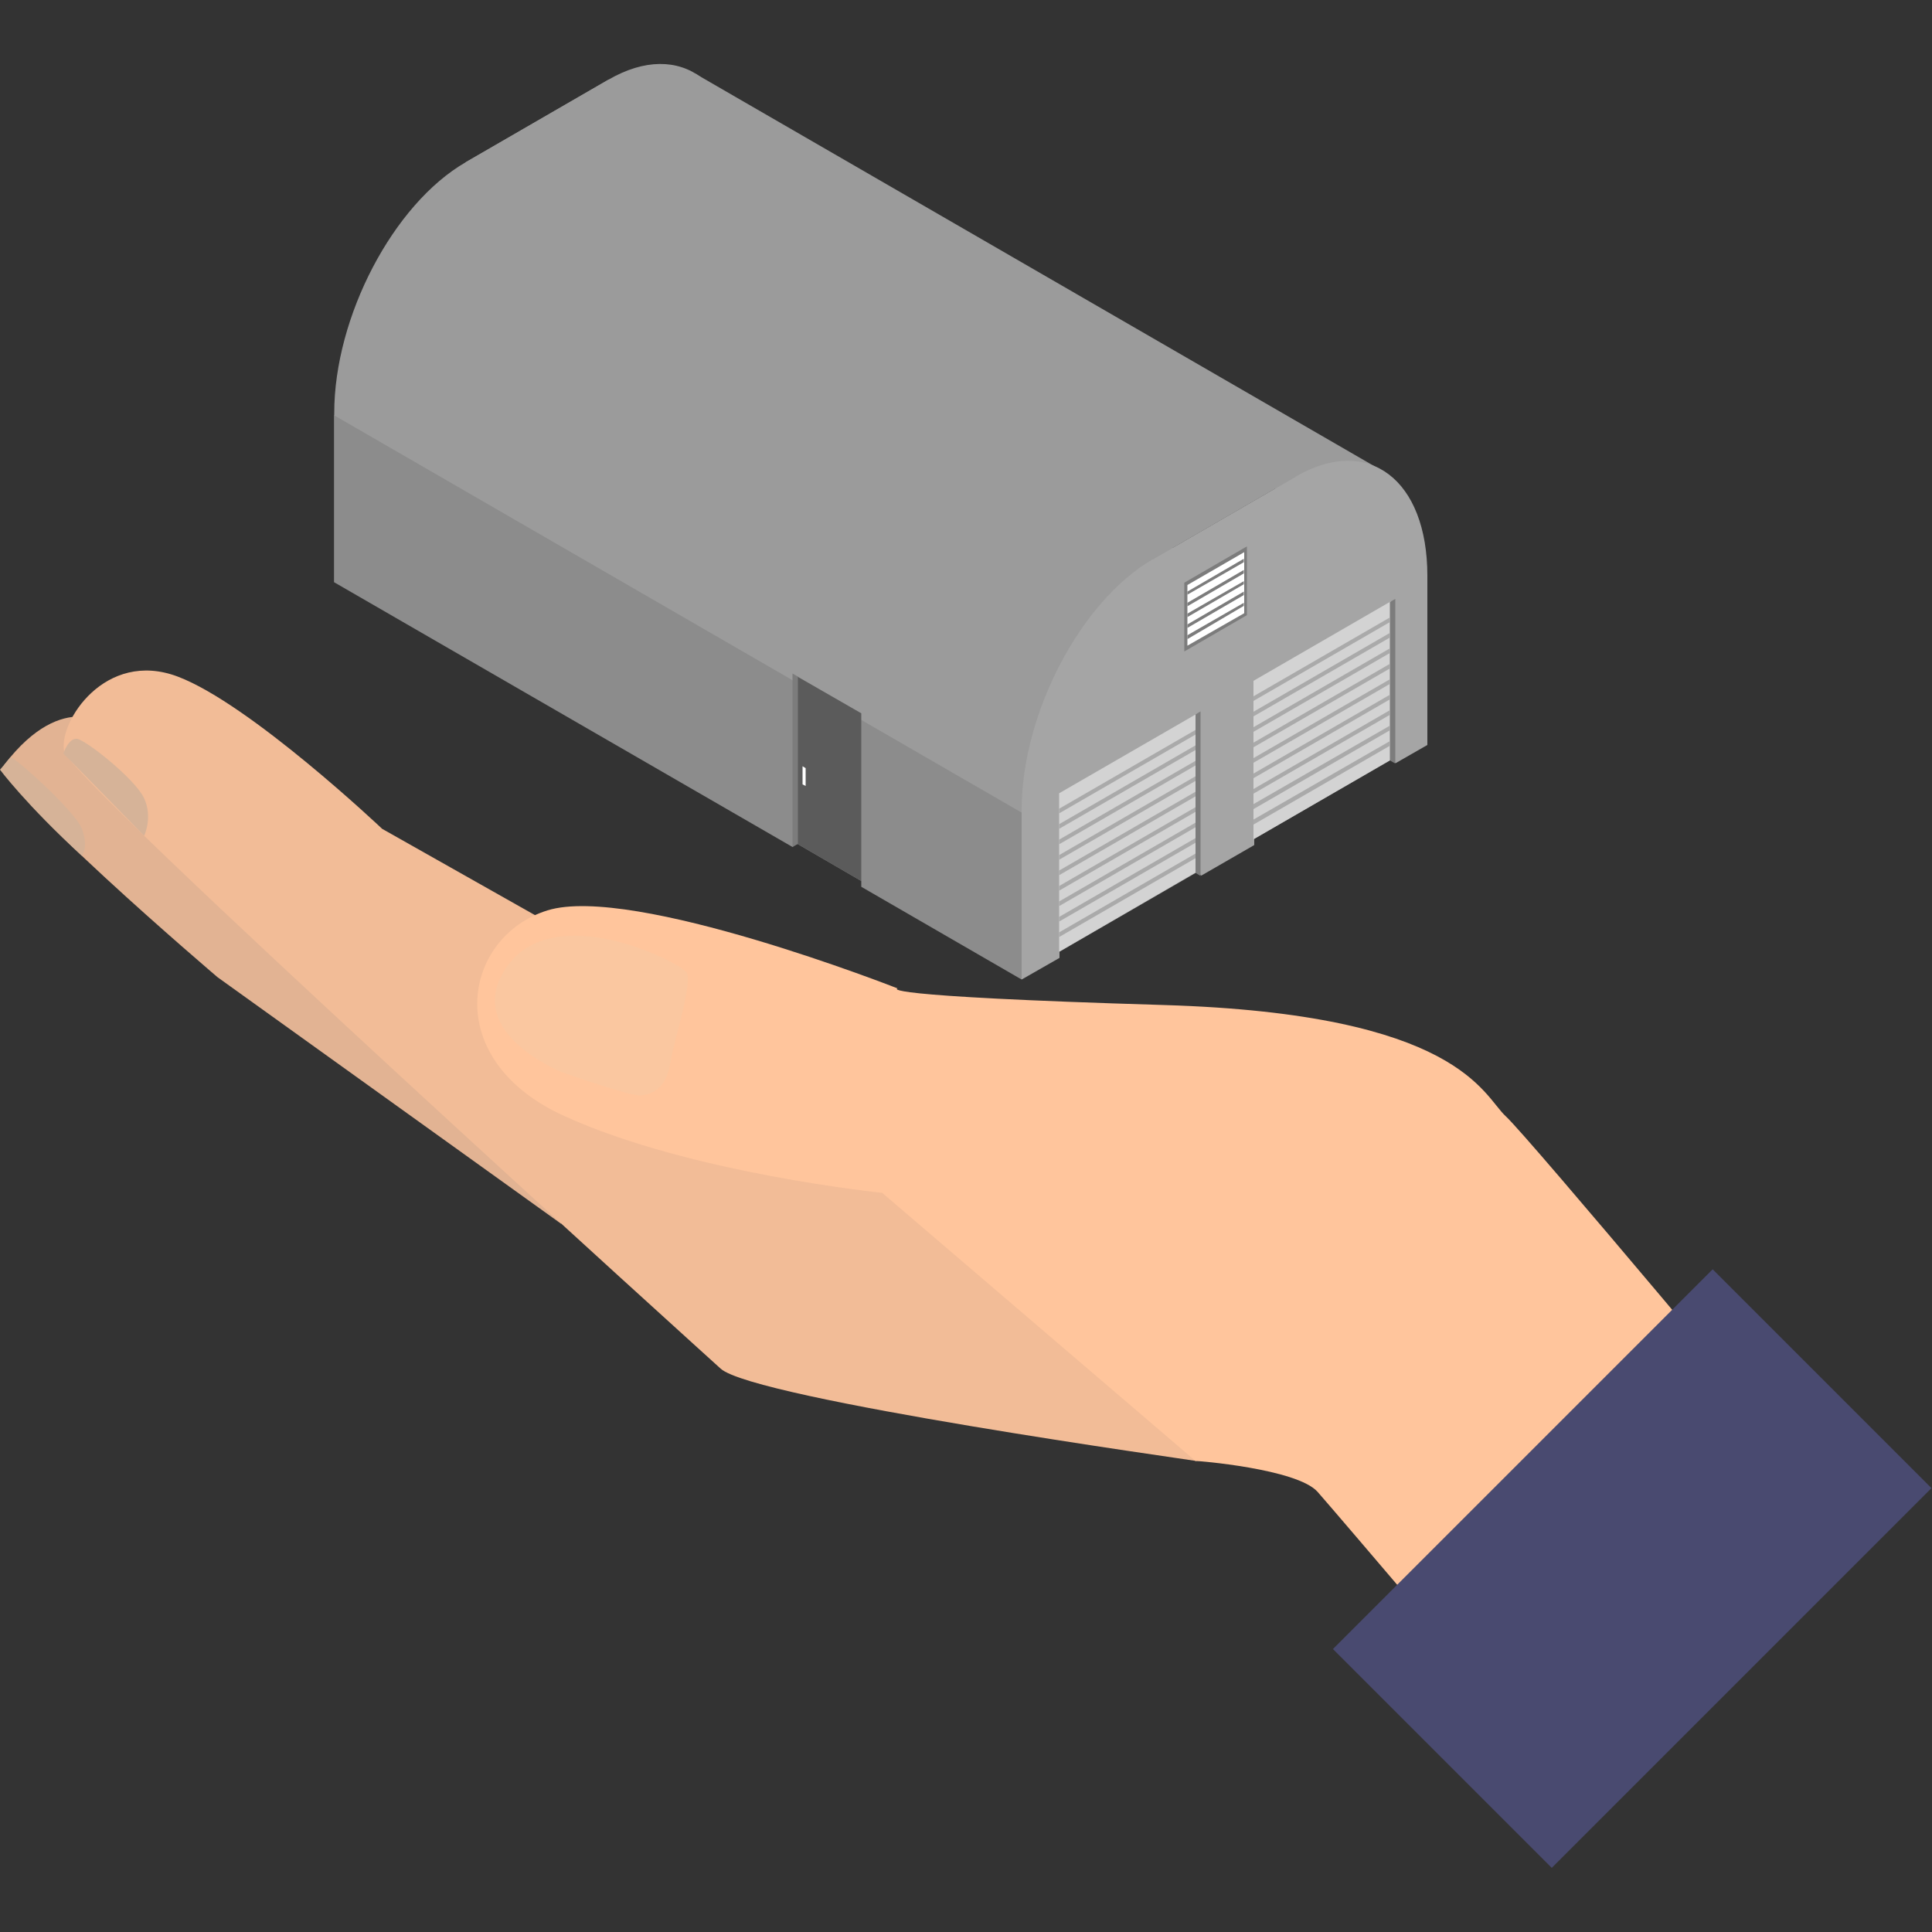 <?xml version="1.0" encoding="utf-8"?>
<!-- Generator: Adobe Illustrator 27.8.1, SVG Export Plug-In . SVG Version: 6.00 Build 0)  -->
<svg version="1.1" id="レイヤー_1" xmlns="http://www.w3.org/2000/svg" xmlns:xlink="http://www.w3.org/1999/xlink" x="0px"
	 y="0px" viewBox="0 0 500 500" style="enable-background:new 0 0 500 500;" xml:space="preserve">
<rect x="0" y="0" width="500" height="500" fill="#333333" stroke="none"/>
<style type="text/css">
	.st0{fill:#E2B393;}
	.st1{fill:#F2BC97;}
	.st2{fill:#FFC59C;}
	.st3{fill:#494A70;}
	.st4{fill:#FAC7A0;}
	.st5{fill:#D6B398;}
	.st6{fill:#9B9B9B;}
	.st7{fill:#A5A5A5;}
	.st8{fill:#8C8C8C;}
	.st9{fill:#D3D3D3;}
	.st10{fill:#7C7C7C;}
	.st11{fill:#AAAAAA;}
	.st12{fill:#5B5B5B;}
	.st13{fill:#FFFFFF;}
</style>
<g>
	<g>
		<g>
			<path class="st0" d="M28.6,188c0,0-12.1-10.1-27.4,9.8c-3.8,5,55.1,55.1,55.1,55.1l88.9,63.8l4.4-34.2L28.6,188z"/>
			<path class="st1" d="M186.5,354.2c0,0-168.4-152.3-169.9-159.8S27.2,168,46,175.1c18.8,7.1,52.9,39.4,52.9,39.4l59.5,33.6
				l125.3,54.8l25.9,75.2C309.5,378,195.2,362.1,186.5,354.2z"/>
			<path class="st2" d="M341,386.1c5.3,6,52.5,61.5,52.5,61.5l72-69.6c0,0-69.8-83.6-75.8-89.1s-12-26.5-88.5-28.8
				s-68.9-4.3-68.9-4.3s-68.6-27-90.6-20.2c-21.9,6.8-28.1,38.6,4.5,53.3c32.6,14.8,82.1,19.8,82.1,19.8l81.1,69.4
				C309.5,378,335.7,380.1,341,386.1z"/>
			
				<rect x="353" y="365.9" transform="matrix(0.707 -0.707 0.707 0.707 -163.299 417.65)" class="st3" width="139" height="80.1"/>
		</g>
		<path class="st4" d="M165.9,283.5c5-0.6,6.9-3.9,7.7-9.1c0.9-5.2,5.7-20.2,4.1-22.7c-1.6-2.6-34.6-19.4-46.8-1.1
			c-10.1,15.1,9.8,24.8,14.3,26.8C146.4,277.8,163.2,283.8,165.9,283.5z"/>
		<path class="st5" d="M37.3,216.3c0,0,2.3-4.7,0-9.7s-15.2-15.2-17.4-15.4s-3.5,3.8-3.5,3.8L37.3,216.3z"/>
		<path class="st5" d="M21.2,221.5c0,0,1.8-2.2,0-7c-1.8-4.7-18-19.1-18.5-18.5c-0.5,0.6-2.7,3.2-2.7,3.2S6.7,208.2,21.2,221.5z"/>
	</g>
	<g>
		<polygon class="st6" points="357.5,121.7 180,19.1 167.9,35.5 337.5,130.7 		"/>
		<polygon class="st6" points="309,144.8 264.4,219.5 86.5,107.5 120.5,42 		"/>
		<path class="st7" d="M264.4,253.5v-43.9c0-24.9,15.3-54.1,34-64.9l37-21.4c18.7-10.8,34,0.8,34,25.7v43.8l-8.2,4.7l-1.3-0.8
			l-35.3,20.4v1.6l-13.7,7.9l-1.1-0.9l-35.6,20.6v1.6L264.4,253.5z"/>
		<path class="st6" d="M86.5,150.7v-43.8c0-24.9,15.3-54.1,34-64.9l37-21.4c18.7-10.8,34,0.8,34,25.7v43.8L86.5,150.7z"/>
		<polygon class="st8" points="86.5,107.5 264.4,210.3 264.4,253.5 222.9,229.5 222.9,228 206.2,218.3 205.1,219.2 86.5,150.7 		"/>
		<polygon class="st6" points="120.5,42 298.3,144.8 335.3,123.4 157.5,20.6 		"/>
		<g>
			<polygon class="st9" points="360,196.6 324.4,217.2 324.4,176.2 360,155.6 			"/>
			<polygon class="st10" points="361.1,155 361.1,197.6 359.7,196.8 359.7,155.8 			"/>
			<g>
				<polygon class="st11" points="359.7,167.8 359.7,169 324.4,189.4 324.4,188.2 				"/>
				<polygon class="st11" points="359.7,171.8 359.7,173 324.4,193.4 324.4,192.2 				"/>
				<polygon class="st11" points="359.7,175.8 359.7,177 324.4,197.4 324.4,196.2 				"/>
				<polygon class="st11" points="359.7,159.8 359.7,161 324.4,181.4 324.4,180.2 				"/>
				<polygon class="st11" points="359.7,163.8 359.7,165 324.4,185.4 324.4,184.2 				"/>
				<polygon class="st11" points="359.7,179.8 359.7,181 324.4,201.4 324.4,200.2 				"/>
				<polygon class="st11" points="359.7,183.8 359.7,185 324.4,205.4 324.4,204.2 				"/>
				<polygon class="st11" points="359.7,187.8 359.7,189 324.4,209.4 324.4,208.1 				"/>
				<polygon class="st11" points="359.7,191.8 359.7,193 324.4,213.4 324.4,212.1 				"/>
			</g>
		</g>
		<g>
			<polygon class="st9" points="309.6,225.7 274.1,246.3 274.1,205.3 309.6,184.8 			"/>
			<polygon class="st10" points="310.7,184.1 310.7,226.7 309.4,225.9 309.4,184.9 			"/>
			<g>
				<polygon class="st11" points="309.4,196.9 309.4,198.1 274.1,218.5 274.1,217.3 				"/>
				<polygon class="st11" points="309.4,200.9 309.4,202.1 274.1,222.5 274.1,221.3 				"/>
				<polygon class="st11" points="309.4,204.9 309.4,206.1 274.1,226.5 274.1,225.3 				"/>
				<polygon class="st11" points="309.4,188.9 309.4,190.1 274.1,210.5 274.1,209.3 				"/>
				<polygon class="st11" points="309.4,192.9 309.4,194.1 274.1,214.5 274.1,213.3 				"/>
				<polygon class="st11" points="309.4,208.9 309.4,210.1 274.1,230.5 274.1,229.3 				"/>
				<polygon class="st11" points="309.4,212.9 309.4,214.1 274.1,234.5 274.1,233.3 				"/>
				<polygon class="st11" points="309.4,216.9 309.4,218.1 274.1,238.5 274.1,237.3 				"/>
				<polygon class="st11" points="309.4,220.9 309.4,222.1 274.1,242.5 274.1,241.3 				"/>
			</g>
		</g>
		<g>
			<polygon class="st12" points="222.9,184.6 222.9,228 206.2,218.3 206.2,175 			"/>
			<polygon class="st10" points="205.1,174.3 205.1,219.2 206.5,218.4 206.5,175.1 			"/>
		</g>
		<g>
			<polygon class="st10" points="306.5,168.6 322.7,159.2 322.7,141.4 306.5,150.8 			"/>
			<polygon class="st13" points="322,142.9 322,158.7 307.3,167.1 307.3,151.4 			"/>
			<polygon class="st10" points="321.9,156 321.9,156.8 307.3,165.4 307.3,164.4 			"/>
			<polygon class="st10" points="321.9,153.1 321.9,154 307.3,162.5 307.3,161.6 			"/>
			<polygon class="st10" points="321.9,150.4 321.9,151.2 307.3,159.7 307.3,158.8 			"/>
			<polygon class="st10" points="321.9,147.5 321.9,148.4 307.3,156.9 307.3,156 			"/>
			<polygon class="st10" points="321.9,144.6 321.9,145.5 307.3,153.9 307.3,153.1 			"/>
		</g>
		<polygon class="st13" points="207.7,203 208.5,203.4 208.5,198.8 207.7,198.3 		"/>
	</g>
</g>
</svg>
